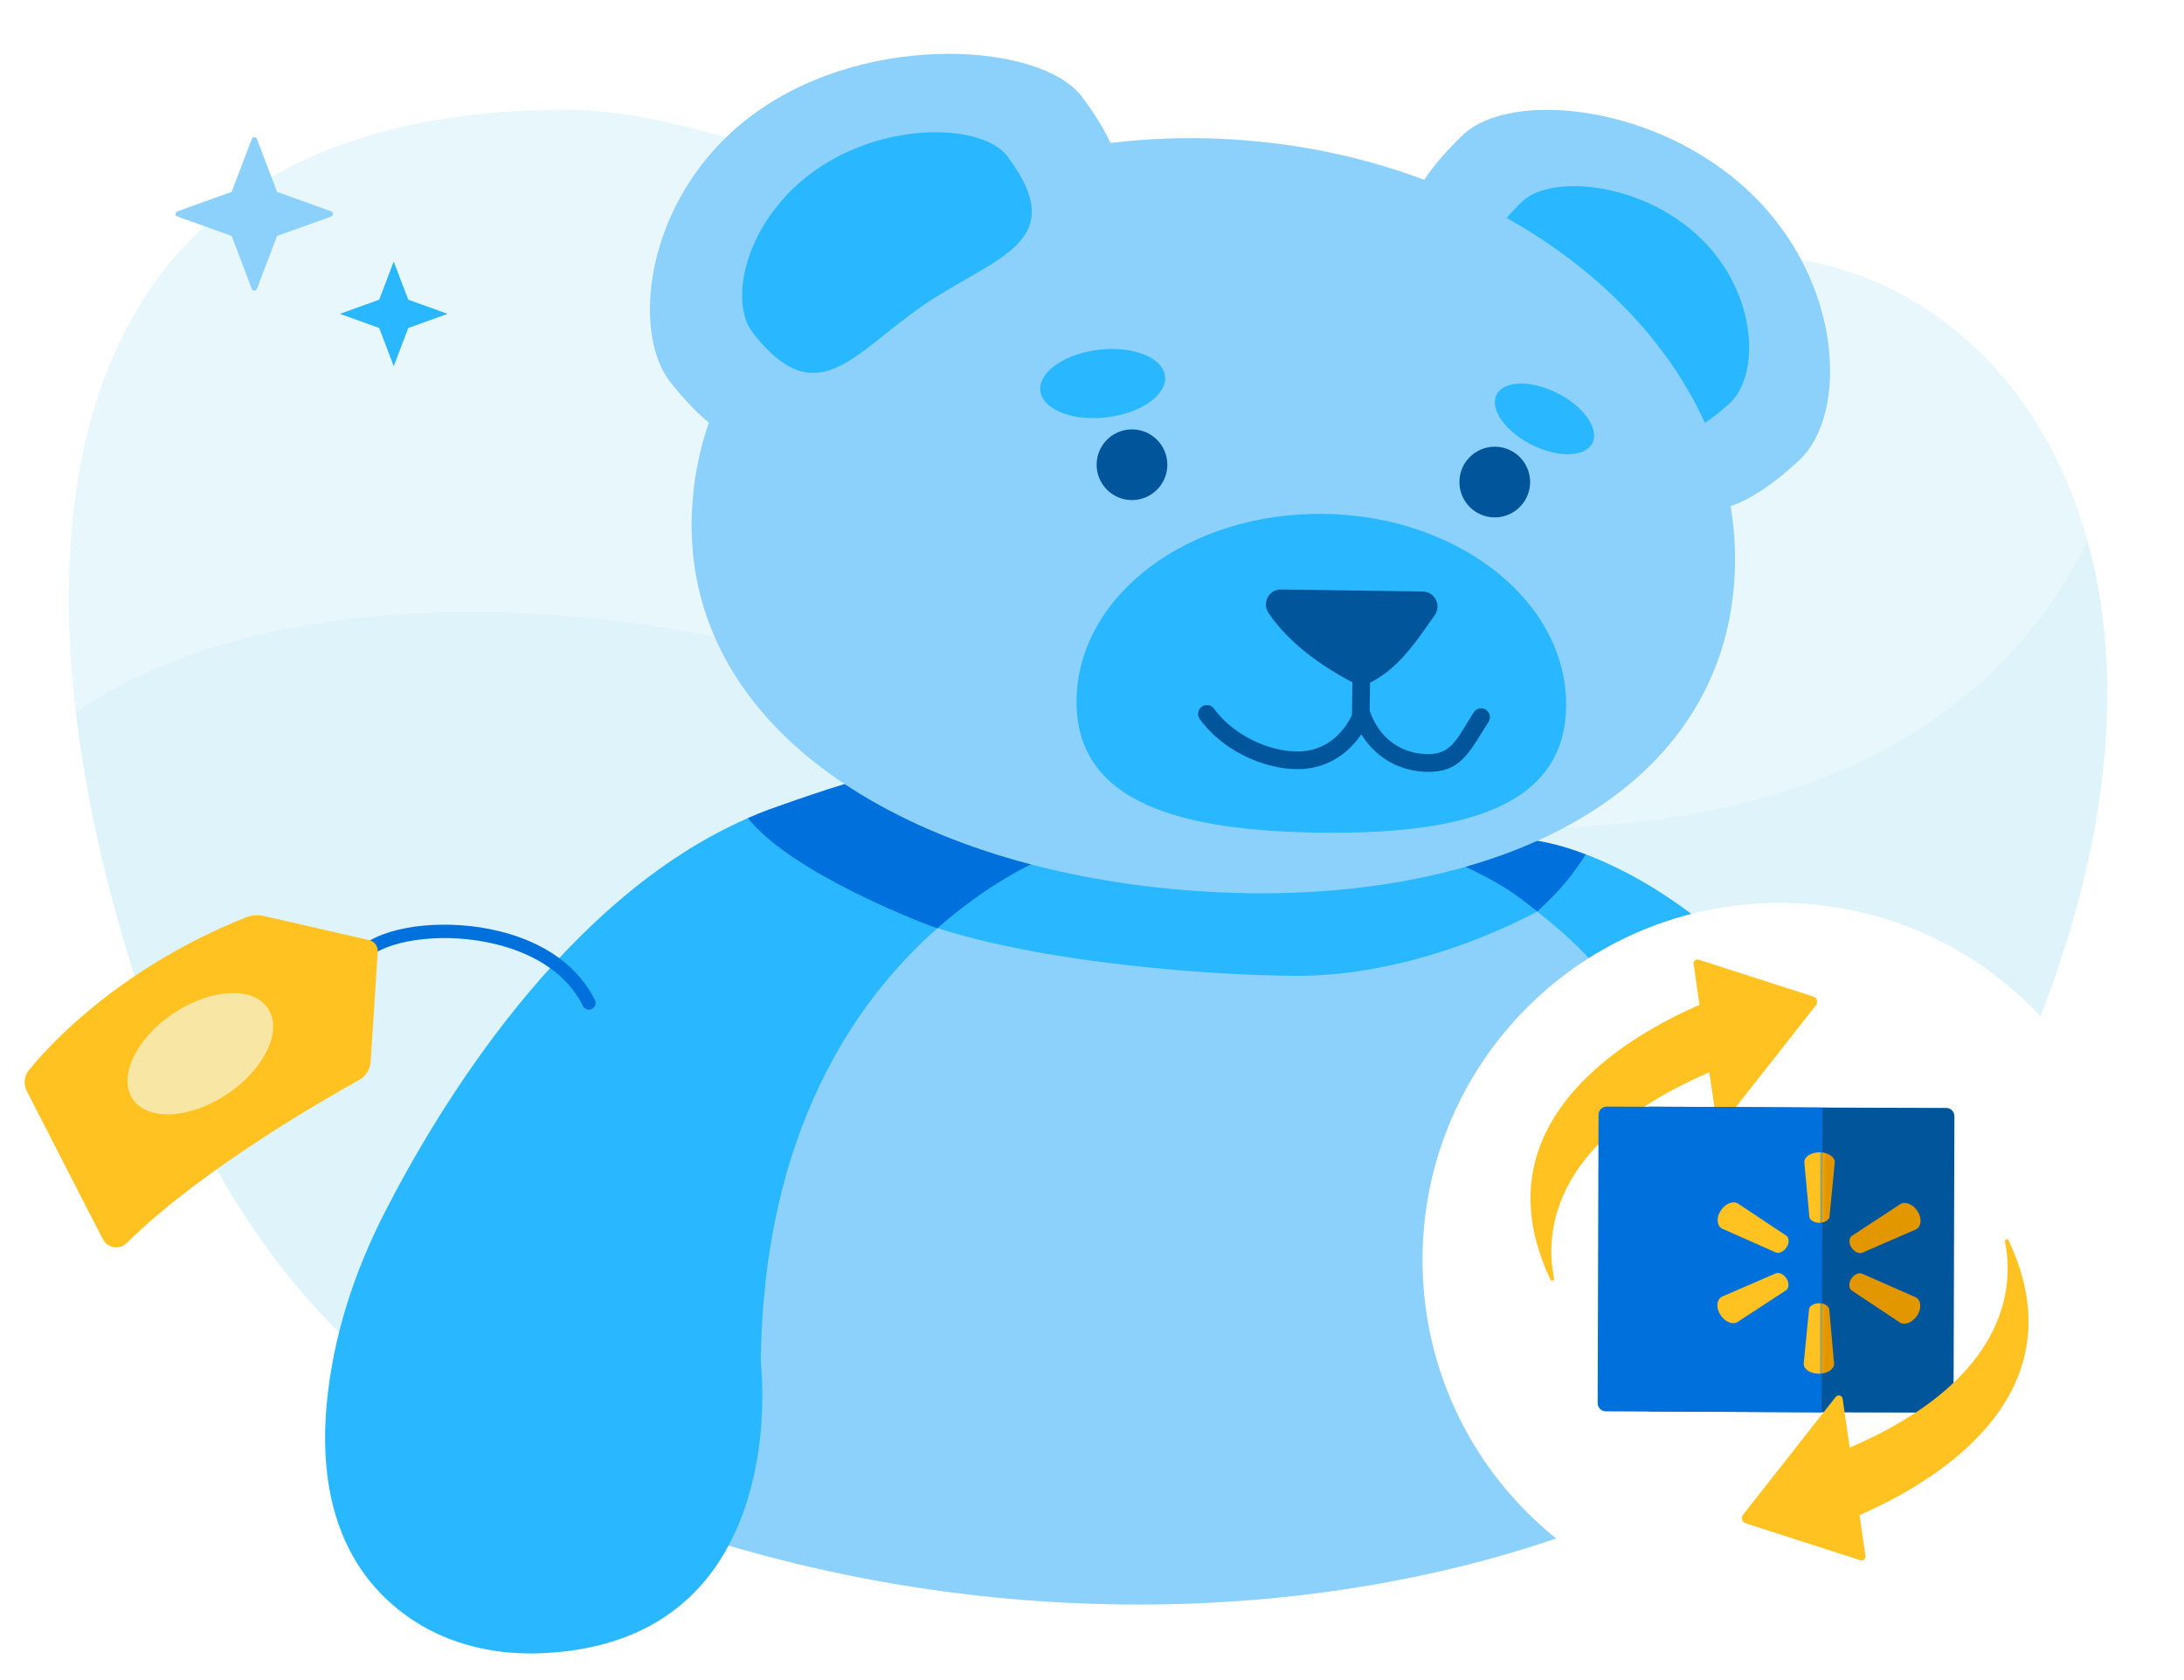 <?xml version="1.0" encoding="UTF-8"?>
<svg xmlns="http://www.w3.org/2000/svg" xmlns:xlink="http://www.w3.org/1999/xlink" id="Layer_2" data-name="Layer 2" viewBox="0 0 650 500">
  <defs>
    <style> .cls-1 { fill: #f8e6a5; } .cls-1, .cls-2, .cls-3, .cls-4, .cls-5, .cls-6, .cls-7, .cls-8, .cls-9, .cls-10, .cls-11, .cls-12 { stroke-width: 0px; } .cls-2, .cls-7 { fill-rule: evenodd; } .cls-2, .cls-8 { fill: #ffc220; } .cls-3 { fill: #d3eff8; isolation: isolate; opacity: .75; } .cls-4 { fill: #00559b; } .cls-13 { mask: url(#mask); } .cls-5 { fill: #8cd1fc; } .cls-6 { opacity: .3; } .cls-6, .cls-9, .cls-11 { fill: #fff; } .cls-7 { fill: #e29700; } .cls-9 { filter: url(#drop-shadow-2); } .cls-10 { fill: #29b8ff; } .cls-12 { fill: #0071dc; } </style>
    <filter id="drop-shadow-2" filterUnits="userSpaceOnUse">
      <feOffset dx="0" dy="0"></feOffset>
      <feGaussianBlur result="blur" stdDeviation="8"></feGaussianBlur>
      <feFlood flood-color="#000" flood-opacity=".2"></feFlood>
      <feComposite in2="blur" operator="in"></feComposite>
      <feComposite in="SourceGraphic"></feComposite>
    </filter>
    <mask id="mask" x="446.95" y="331.65" width="124.65" height="86.34" maskUnits="userSpaceOnUse">
      <g id="mask7_1210_259258" data-name="mask7 1210 259258">
        <rect class="cls-11" x="451.67" y="327.23" width="86.03" height="95.19" transform="translate(118.26 868.29) rotate(-89.82)"></rect>
      </g>
    </mask>
  </defs>
  <path class="cls-3" d="M22.59,212.12c3.26,27.86,10.13,56.26,19.01,83.01,24.84,74.81,67.12,124.33,140.54,153,6.75,2.64,13.53,5.08,20.34,7.34,100.62,33.49,205.66,26.55,281.25-5.49,2.83-1.2,5.62-2.43,8.37-3.7,40.28-18.62,71.29-44.63,87.42-75.51,5.04-9.64,8.63-19.75,10.6-30.25,37.81-73.81,43.54-134.72,31.21-179.41-18.91-68.58-80.36-98.92-133.61-78.89-115.34,43.4-243.85-49.54-318.92-49.54h-.03c-100.71.02-140.16,53.72-147.12,121.77-1.88,18.43-1.38,37.92.94,57.67Z"></path>
  <path class="cls-6" d="M22.59,212.12c57.26-40.68,181.18-43.97,301.25,15.32,0,0,227.83,73.22,297.49-66.33-18.91-68.58-80.36-98.92-133.61-78.89-115.34,43.4-243.85-49.54-318.92-49.54h-.03c-100.71.02-140.16,53.72-147.12,121.77-1.88,18.43-1.38,37.92.94,57.67Z"></path>
  <g>
    <g>
      <path class="cls-10" d="M398,266.02s13.76,4.82,29.75,18.47c20.49,17.6,44.59,49.84,47.69,105.53.18,3.83.32,7.77.3,11.87,0,0-3.43,26.19,7.99,48.09,2.83-1.2,5.62-2.43,8.37-3.7,40.28-18.62,71.29-44.63,87.42-75.51-1.15-2.66-2.39-5.29-3.69-7.89-14.36-28.6-52.27-88.92-103.86-108.62-8.08,8.05-15.03,16.12-26.15,22.02-9.18-6.69-19.49-12.26-30.93-16.54l-16.89,6.28Z"></path>
      <path class="cls-12" d="M414.89,259.74c11.44,4.28,33.44,4.88,42.62,11.57,4.23-4.14,8.61-7.86,14.46-17.05-9.69-3.69-17.1-4.91-27.93-5.37l-27.9,10.4-1.25.45Z"></path>
      <path class="cls-5" d="M202.48,455.47c104.39,34.74,213.53,25.97,289.62-9.19,9.49-16.26,14.8-35.87,15.81-58.61,2.01-45.13-13.58-86.11-46.5-113.24-8.73-7.28-18.65-13.5-29.79-18.52-18.96-8.73-41.5-14.1-67.48-15.26-26.03-1.15-48.95,2.19-68.67,9.26-11.54,4.01-21.98,9.33-31.31,15.8-35.15,24.1-54.31,63.48-56.32,108.62-.94,21.18-8.73,58.78-5.36,81.14Z"></path>
      <path class="cls-10" d="M125.56,483.82c10.63,6.2,23.01,8.68,35.3,8.2,29.9-1.17,46.39-14.87,55.41-31.02,13.91-24.81,10.17-55.43,10.17-55.43.56-68.51,28.31-107.97,52.56-129.33.82-.72,1.63-1.41,2.43-2.09,14.55-12.32,27.46-18.1,31.88-19.87,1.06-.42,1.63-.61,1.63-.61l-2.37-.9-16.44-6.24c-12.88,4.71,7.17-24.3-3.19-16.86-12.5-6.79-41.98,3.39-64.17,11.3-2.08.78-4.15,1.61-6.18,2.51-54.79,23.88-92.38,86.6-108.15,117.45-7.24,14.2-12.68,29.21-15.54,44.83-8.52,46.8,9.94,68.27,26.66,78.06Z"></path>
      <path class="cls-10" d="M264.15,265.71c5.59,3.14-1.21,4.2,5.07,6.87,30.49,12.97,86.66,17.65,116.19,17.84,26.53.17,53.14-9.18,72.1-19.11-8.72-7.28-14.75-10.38-25.89-15.4-18.96-8.73-41.5-14.1-67.48-15.25-26.03-1.16-48.95,2.19-68.67,9.25-11.54,4.01-21.98,9.33-31.31,15.81Z"></path>
      <path class="cls-5" d="M435.26,40.27c-37.76,36.39-2.42,47.4,25.24,74.11,27.67,26.71,38.56,56.36,74.95,22.63,14.49-13.43,13.44-52.65-14.22-79.37-27.67-26.71-71.74-31.08-85.97-17.37Z"></path>
      <path class="cls-12" d="M222.59,243.48c13.13,16.62,53.99,32.14,56.41,32.76.82-.72,1.63-1.41,2.43-2.09,14.55-12.32,27.46-18.1,31.88-19.87l-.74-1.51-16.44-6.24c-12.88,4.71,7.17-24.3-3.19-16.86-12.5-6.79-41.98,3.39-64.17,11.3-2.08.78-4.15,1.61-6.18,2.51Z"></path>
      <path class="cls-10" d="M452.9,60.09c-23.36,22.51-1.5,29.32,15.61,45.84,17.11,16.52,23.85,34.87,46.36,14,8.96-8.31,8.32-32.57-8.8-49.1-17.11-16.52-44.38-19.23-53.18-10.74Z"></path>
      <path class="cls-5" d="M206.14,148.87c-5.37,66.1,60.98,109.09,146.56,116.04,85.59,6.95,158.01-24.76,163.38-90.86s-59.66-125.32-145.25-132.27c-85.59-6.95-159.32,40.99-164.7,107.09Z"></path>
      <path class="cls-10" d="M320.4,208.25c-.44,31.12,31.86,38.98,72.1,39.55,40.24.57,73.17-6.37,73.61-37.49.44-31.12-31.82-56.81-72.06-57.38-40.24-.57-73.21,24.2-73.65,55.32Z"></path>
      <g>
        <path class="cls-4" d="M404.91,218.69c1.45.02,2.64-1.14,2.66-2.59l.35-24.98c.02-1.45-1.14-2.64-2.59-2.66s-2.64,1.14-2.66,2.59l-.35,24.98c-.02,1.45,1.14,2.64,2.59,2.66Z"></path>
        <g>
          <path class="cls-4" d="M424.82,229.7c9.78.14,12.23-5.37,18.21-14.89.77-1.23.4-2.85-.83-3.62-1.22-.77-2.84-.4-3.62.83-5.38,8.56-6.89,13.23-15.57,12.31-7.14-.78-12.69-5.32-15.23-12.46-.37-1.01-1.31-1.7-2.39-1.74-.96-.02-2.07.59-2.5,1.58-3.02,6.92-8.23,11.12-14.69,11.82-8.12.91-20.37-3.65-26.87-12.62-.85-1.17-2.5-1.43-3.67-.58-1.17.85-1.43,2.49-.58,3.67,7.63,10.52,21.67,15.85,31.7,14.76,6.66-.72,12.42-4.38,16.37-10.25,3.8,6.23,9.98,10.24,17.3,11.05.79.09,1.58.14,2.37.15Z"></path>
          <path class="cls-4" d="M377.53,182.42c6.71,9.93,17.87,17.24,27.6,21.95,9.96-4.06,14.85-11.28,21.87-21.29,2.06-2.94.04-7-3.55-7.05l-42.19-.6c-3.61-.05-5.75,3.99-3.72,6.98Z"></path>
        </g>
      </g>
      <g>
        <circle class="cls-4" cx="336.9" cy="138.31" r="10.52"></circle>
        <circle class="cls-4" cx="444.87" cy="143.46" r="10.52"></circle>
      </g>
      <path class="cls-5" d="M322.01,28.8c31.5,41.93-7.06,48.41-40.9,71.85-33.84,23.43-51.02,52.08-81.64,13.01-12.19-15.55-7.22-57.55,26.62-80.99,33.84-23.43,84.05-19.68,95.92-3.88Z"></path>
      <path class="cls-10" d="M299.86,46.58c19.48,25.94-4.37,29.95-25.3,44.44-20.93,14.5-31.56,32.21-50.5,8.05-7.54-9.62-1.99-34.15,18.95-48.65,20.93-14.5,49.52-13.62,56.86-3.85Z"></path>
    </g>
    <path class="cls-10" d="M445.64,117.04c-2.57,4,1.63,10.67,9.37,14.88,7.74,4.21,16.1,4.38,18.67.38,2.57-4-1.63-10.67-9.37-14.88-7.74-4.21-16.1-4.38-18.67-.38Z"></path>
    <path class="cls-10" d="M309.77,117.07c1.41,5.45,10.79,8.55,20.96,6.94,10.17-1.62,17.27-7.34,15.86-12.79-1.41-5.45-10.79-8.55-20.96-6.94-10.17,1.62-17.27,7.34-15.86,12.79Z"></path>
  </g>
  <g>
    <path class="cls-9" d="M423.37,374.97c0,58.68,47.57,106.25,106.25,106.25s106.25-47.57,106.25-106.25-47.57-106.25-106.25-106.25c-58.68,0-106.25,47.57-106.25,106.25Z"></path>
    <g>
      <g>
        <path class="cls-8" d="M462.53,380.46c-2.63-12.68-2.21-43.22,53.51-64.29v-21.04s-83.06,25.62-54.6,85.69c.29.62,1.22.31,1.08-.36Z"></path>
        <path class="cls-8" d="M510.84,333.68l-6.8-46.82c-.12-.84.68-1.52,1.49-1.26l34.16,10.99c1.08.35,1.48,1.67.78,2.56l-27.58,35.07c-.62.79-1.9.45-2.04-.55Z"></path>
      </g>
      <g>
        <path class="cls-4" d="M581.67,332.17l-.26,85.83c0,1.34-1.1,2.43-2.44,2.42l-31.69-.09-56.4-.3c-1.34,0-2.42-1.09-2.43-2.42l.26-85.85c0-1.34,1.09-2.42,2.42-2.42l56.42.3,31.69.09c1.34,0,2.43,1.1,2.42,2.44Z"></path>
        <path class="cls-7" d="M541.52,342.94c-2.52,0-4.52,1.31-4.52,2.91l1.5,16.31c.15.97,1.44,1.74,2.95,1.75s2.85-.76,3.04-1.73l1.57-16.3c0-1.6-1.99-2.93-4.54-2.94ZM517.14,358.12c-1.51-.82-3.78.17-5.07,2.26-1.33,2.09-1.11,4.44.44,5.26l16.07,7.13c1.02.32,2.38-.35,3.18-1.63.8-1.28.73-2.74-.1-3.38l-14.51-9.65ZM570.3,365.83c1.51-.81,1.75-3.16.47-5.26-1.32-2.1-3.58-3.1-5.09-2.29l-14.57,9.55c-.83.64-.91,2.09-.12,3.38.79,1.28,2.15,1.96,3.17,1.65l16.15-7.02ZM512.44,385.92c-1.55.85-1.79,3.19-.47,5.29,1.28,2.1,3.54,3.1,5.06,2.29l14.58-9.54c.83-.67.92-2.13.12-3.41-.79-1.28-2.15-1.96-3.17-1.61l-16.12,6.98ZM554.13,379.02c-1.02-.36-2.38.31-3.18,1.59-.8,1.28-.72,2.73.1,3.41l14.51,9.64c1.51.82,3.78-.17,5.11-2.26,1.29-2.09,1.07-4.44-.44-5.29l-16.1-7.08ZM541.42,387.87c-1.56,0-2.85.72-3,1.69l-1.61,16.3c0,1.63,1.99,2.96,4.5,2.97,2.55,0,4.55-1.31,4.56-2.94l-1.46-16.31c-.18-.97-1.47-1.71-2.99-1.71Z"></path>
        <path class="cls-12" d="M542.41,329.63l-.28,90.69-64.21-.3c-1.34,0-2.42-1.09-2.43-2.42l.26-85.85c0-1.34,1.09-2.42,2.42-2.42l64.23.3Z"></path>
        <g class="cls-13">
          <path class="cls-2" d="M541.52,342.94c-2.52,0-4.52,1.31-4.52,2.91l1.5,16.31c.15.97,1.44,1.74,2.95,1.75s2.85-.76,3.04-1.73l1.57-16.3c0-1.6-1.99-2.93-4.54-2.94ZM517.14,358.12c-1.51-.82-3.78.17-5.07,2.26-1.33,2.09-1.11,4.44.44,5.26l16.07,7.13c1.02.32,2.38-.35,3.18-1.63.8-1.28.73-2.74-.1-3.38l-14.51-9.65ZM570.3,365.83c1.51-.81,1.75-3.16.47-5.26-1.32-2.1-3.58-3.1-5.09-2.29l-14.57,9.55c-.83.64-.91,2.09-.12,3.38.79,1.28,2.15,1.96,3.17,1.65l16.15-7.02ZM512.44,385.92c-1.55.85-1.79,3.19-.47,5.29,1.28,2.1,3.54,3.1,5.06,2.29l14.58-9.54c.83-.67.92-2.13.12-3.41-.79-1.28-2.15-1.96-3.17-1.61l-16.12,6.98ZM554.13,379.02c-1.02-.36-2.38.31-3.18,1.59-.8,1.28-.72,2.73.1,3.41l14.51,9.64c1.51.82,3.78-.17,5.11-2.26,1.29-2.09,1.07-4.44-.44-5.29l-16.1-7.08ZM541.42,387.87c-1.56,0-2.85.72-3,1.69l-1.61,16.3c0,1.63,1.99,2.96,4.5,2.97,2.55,0,4.55-1.31,4.56-2.94l-1.46-16.31c-.18-.97-1.47-1.71-2.99-1.71Z"></path>
        </g>
      </g>
      <g>
        <path class="cls-8" d="M596.7,369.49c2.63,12.68,2.21,43.22-53.51,64.29v21.04s83.06-25.62,54.6-85.69c-.29-.62-1.22-.31-1.08.36Z"></path>
        <path class="cls-8" d="M548.4,416.26l6.8,46.82c.12.84-.68,1.52-1.49,1.26l-34.16-10.99c-1.08-.35-1.48-1.67-.78-2.56l27.58-35.07c.62-.79,1.9-.45,2.04.55Z"></path>
      </g>
    </g>
  </g>
  <path class="cls-10" d="M117.18,77.82l-4.33,11.37-11.71,4.21,11.71,4.21,4.33,11.37,4.33-11.37,11.71-4.21-11.71-4.21-4.33-11.37Z"></path>
  <path class="cls-5" d="M74.94,41.36l-6,15.74-16.13,5.8c-.72.26-.72,1.27,0,1.53l16.13,5.8,6,15.74c.27.7,1.25.7,1.52,0l6-15.74,16.13-5.8c.72-.26.72-1.27,0-1.53l-16.13-5.8-6-15.74c-.27-.7-1.25-.7-1.52,0Z"></path>
  <path class="cls-12" d="M175.39,300.48c.26-.02.52-.08.77-.21.99-.49,1.39-1.69.9-2.68-3.47-6.97-11.22-16.18-28.39-20.44-14.79-3.67-32.03-2.06-40.12,3.74-.9.64-1.1,1.89-.46,2.79.64.9,1.89,1.1,2.79.46,6.23-4.47,21.71-6.86,36.82-3.11,8.66,2.15,20.16,7.07,25.78,18.34.37.74,1.13,1.15,1.91,1.1Z"></path>
  <path class="cls-8" d="M7.94,324.65l22.67,44.14c1.38,2.7,4.98,3.26,7.14,1.12,5.91-5.86,12.96-11.71,20.31-17.22,12.63-9.5,26.14-18.03,36.23-24.03,5.42-3.23,9.84-5.73,12.62-7.27,1.98-1.1,3.25-3.12,3.4-5.37l2.12-32.76c.11-1.65-.99-3.13-2.6-3.49l-31.18-7.14c-1.83-.42-3.74-.3-5.49.4-7.76,3.1-14.8,6.53-21.15,10.1-11.76,6.6-21.13,13.66-28.27,19.9-7.46,6.53-12.45,12.16-15.12,15.41-1.44,1.76-1.69,4.19-.66,6.21Z"></path>
  <ellipse class="cls-1" cx="59.62" cy="313.59" rx="24.22" ry="14.44" transform="translate(-164.61 86.4) rotate(-33.86)"></ellipse>
</svg>
